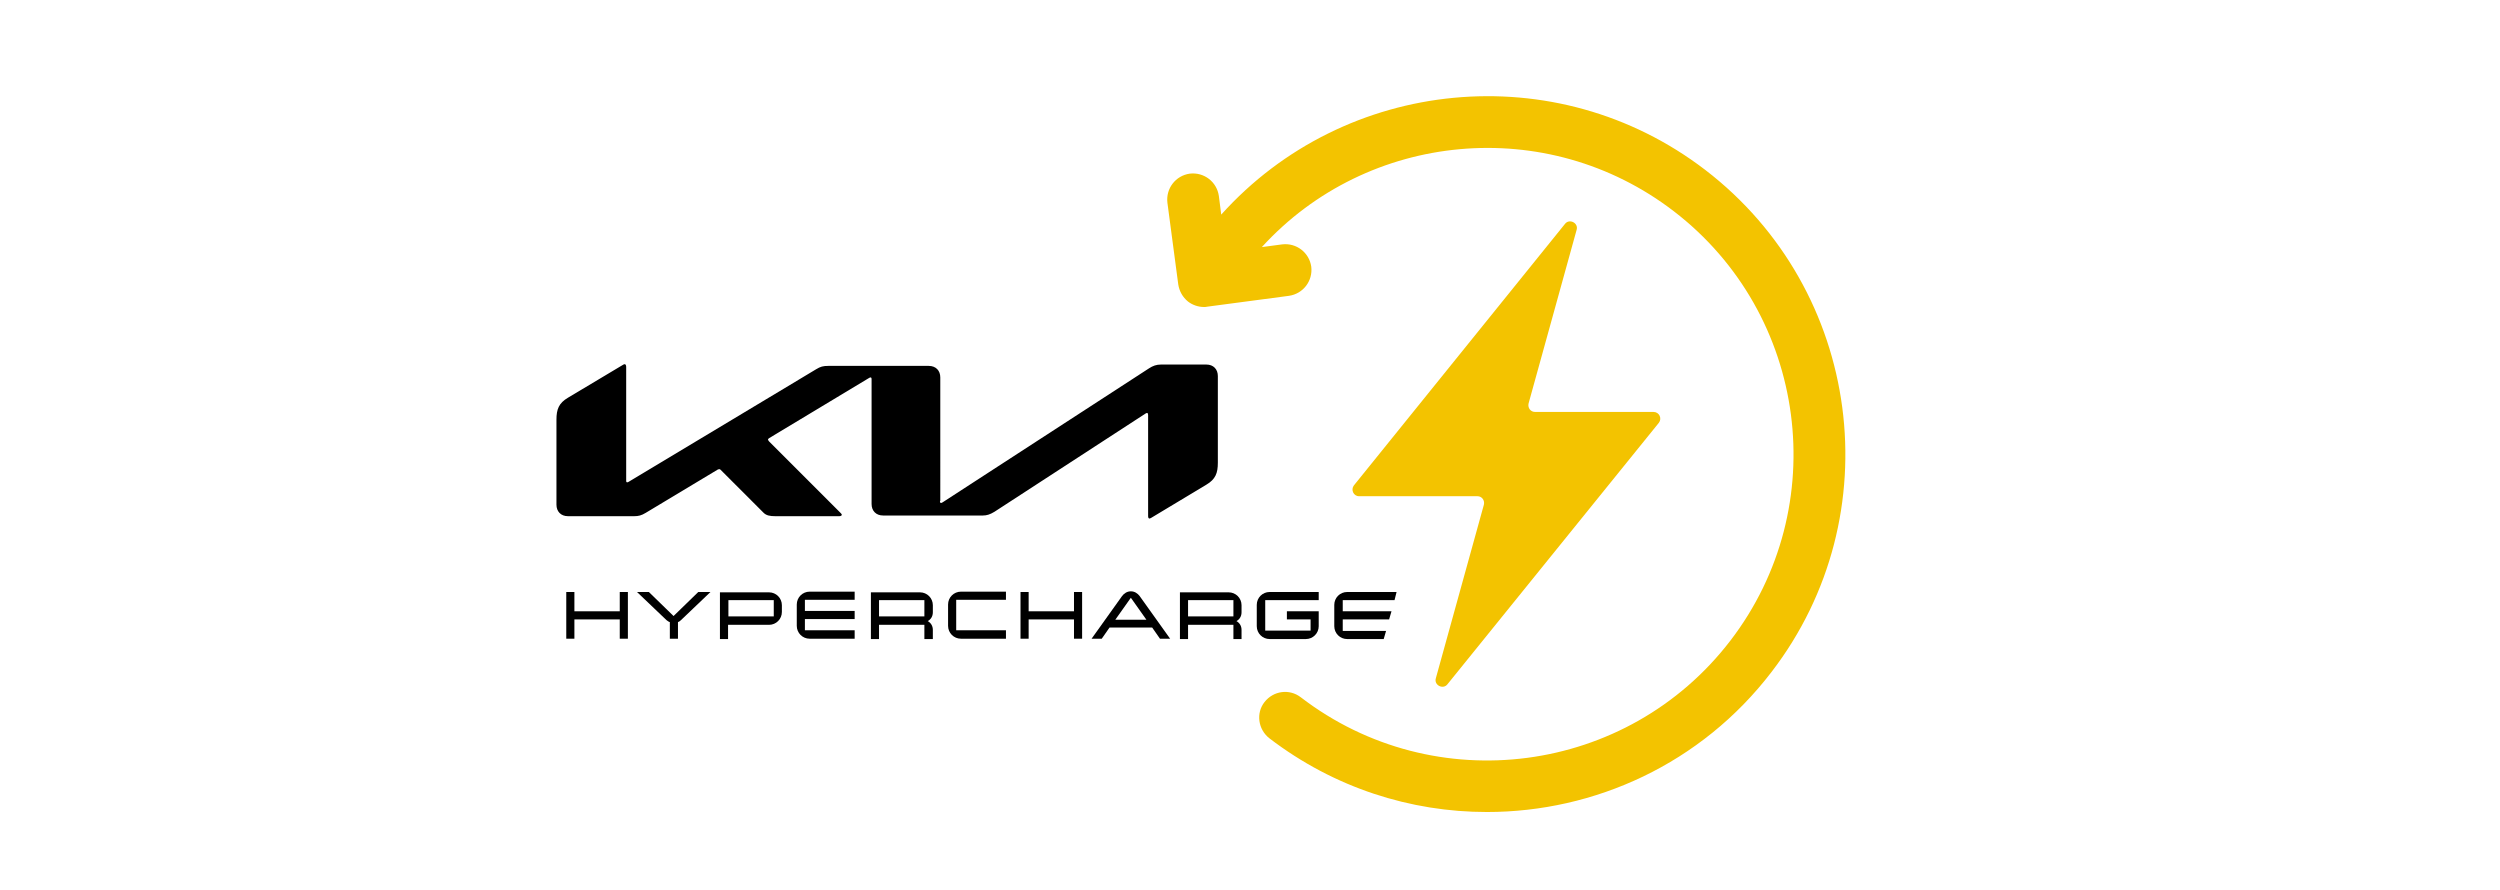<?xml version="1.0" encoding="utf-8"?>
<!-- Generator: Adobe Illustrator 20.0.0, SVG Export Plug-In . SVG Version: 6.00 Build 0)  -->
<svg version="1.1" id="Layer_1" xmlns="http://www.w3.org/2000/svg" xmlns:xlink="http://www.w3.org/1999/xlink" x="0px" y="0px"
	 viewBox="0 0 738.6 263" style="enable-background:new 0 0 738.6 263;" xml:space="preserve">
<style type="text/css">
	.st0{clip-path:url(#SVGID_2_);}
	.st1{clip-path:url(#SVGID_2_);fill:#F3C300;}
</style>
<g>
	<defs>
		<rect id="SVGID_1_" y="-73" width="738.6" height="443"/>
	</defs>
	<clipPath id="SVGID_2_">
		<use xlink:href="#SVGID_1_"  style="overflow:visible;"/>
	</clipPath>
	<path class="st0" d="M277.7,148c0,0.4,0.1,0.6,0.3,0.6c0.2,0,0.3-0.1,0.5-0.2l61-39.6c1.1-0.7,2.1-1.1,3.5-1.1h13.4
		c2.1,0,3.4,1.4,3.4,3.4v25.6c0,3.1-0.7,4.9-3.4,6.5l-16.3,9.8c-0.2,0.1-0.4,0.2-0.5,0.2c-0.2,0-0.4-0.2-0.4-0.7l0-29.9
		c0-0.3-0.1-0.6-0.3-0.6c-0.2,0-0.3,0.1-0.5,0.2l-44.6,29c-1.3,0.8-2.3,1.1-3.4,1.1h-29.5c-2.1,0-3.4-1.4-3.4-3.4l0-36.9
		c0-0.3-0.1-0.5-0.3-0.5c-0.2,0-0.3,0.1-0.5,0.2l-29.4,17.7c-0.3,0.2-0.4,0.3-0.4,0.5c0,0.1,0.1,0.2,0.3,0.5l21,21
		c0.3,0.3,0.5,0.5,0.5,0.7c0,0.2-0.3,0.4-0.7,0.4h-19c-1.5,0-2.6-0.2-3.4-1l-12.7-12.7c-0.1-0.1-0.2-0.2-0.4-0.2
		c-0.1,0-0.3,0.1-0.4,0.1l-21.3,12.8c-1.3,0.8-2.2,1-3.4,1h-19.6c-2.1,0-3.4-1.4-3.4-3.4v-25.1c0-3.1,0.7-4.9,3.4-6.5l16.4-9.8
		c0.2-0.1,0.3-0.1,0.4-0.1c0.2,0,0.4,0.3,0.4,0.8v33.6c0,0.4,0.1,0.5,0.3,0.5c0.2,0,0.3-0.1,0.5-0.2l55.3-33.2c1.3-0.8,2.1-1,3.6-1
		h29.7c2.1,0,3.4,1.4,3.4,3.4V148z"/>
	<path class="st1" d="M488.5,121.7h-35c-1.3,0-2.2-1.2-1.9-2.5l14.2-51.3c0.6-2-2.1-3.4-3.4-1.8L400,143.4c-1,1.3-0.1,3.2,1.5,3.2
		h35c1.3,0,2.2,1.2,1.9,2.5l-14.2,51.3c-0.6,2,2.1,3.4,3.4,1.8l62.5-77.3C491.1,123.6,490.2,121.7,488.5,121.7"/>
	<path class="st1" d="M503.8,50.2c-44.1-33.8-106.5-27.4-143,13.2l-0.7-5.5c-0.6-4.2-4.4-7.1-8.6-6.6c-4.2,0.6-7.1,4.4-6.6,8.6
		l3.2,24.1c0.3,2,1.3,3.8,2.9,5.1c1.3,1,3,1.6,4.7,1.6c0.3,0,0.7,0,1-0.1l24.1-3.2c4.2-0.6,7.1-4.4,6.6-8.6
		c-0.6-4.2-4.4-7.1-8.6-6.6l-6,0.8C404,38.8,457,33.6,494.5,62.4c39.6,30.4,47.1,87.3,16.7,126.9c-30.4,39.6-87.3,47.1-126.9,16.7
		c-3.4-2.6-8.1-1.9-10.7,1.4c-2.6,3.3-1.9,8.1,1.4,10.7c19.2,14.7,41.8,21.8,64.3,21.8c31.8,0,63.3-14.2,84.1-41.4
		C558.9,152.3,550.1,85.7,503.8,50.2"/>
	<path class="st0" d="M409.5,186.4h-12.8V183h13.7l0.7-2.4h-14.4v-3.3H412l0.6-2.4H398c-2.1,0-3.8,1.7-3.8,3.8v6.3
		c0,2.1,1.7,3.8,3.8,3.8h10.8L409.5,186.4z"/>
	<polygon class="st0" points="185.5,188.7 183.1,188.7 183.1,183 169.7,183 169.7,188.7 167.3,188.7 167.3,174.9 169.7,174.9 
		169.7,180.6 183.1,180.6 183.1,174.9 185.5,174.9 	"/>
	<path class="st0" d="M209.9,174.9l-8.7,8.3c-0.3,0.3-0.6,0.5-0.9,0.6v4.9h-2.4v-4.9c-0.4-0.1-0.7-0.4-1-0.6l-8.7-8.3h3.5l7.3,7.1
		l7.3-7.1H209.9z"/>
	<path class="st0" d="M231,180.8c0,2.1-1.7,3.8-3.8,3.8h-12.1v4.2h-2.4v-13.8h14.5c2.1,0,3.8,1.7,3.8,3.8V180.8z M228.6,177.3h-13.4
		v4.8h13.4V177.3z"/>
	<path class="st0" d="M252.5,188.7h-13.3c-2.1,0-3.8-1.7-3.8-3.8v-6.3c0-2.1,1.7-3.8,3.8-3.8h13.3v2.4h-14.7v3.3h14.7v2.4h-14.7v3.3
		h14.7V188.7z"/>
	<path class="st0" d="M275.5,188.8h-2.4v-4.2h-13.4v4.2h-2.4v-13.8h14.5c2.1,0,3.8,1.7,3.8,3.8v2.1c0,1.2-0.6,2.1-1.5,2.6
		c0.9,0.5,1.5,1.4,1.5,2.6V188.8z M273.1,177.3h-13.4v4.8h13.4V177.3z"/>
	<path class="st0" d="M297.2,188.7h-13.3c-2.1,0-3.8-1.7-3.8-3.8v-6.3c0-2.1,1.7-3.8,3.8-3.8h13.3v2.4h-14.7v9h14.7V188.7z"/>
	<polygon class="st0" points="319.7,188.7 317.3,188.7 317.3,183 303.9,183 303.9,188.7 301.5,188.7 301.5,174.9 303.9,174.9 
		303.9,180.6 317.3,180.6 317.3,174.9 319.7,174.9 	"/>
	<path class="st0" d="M345.7,188.7h-3l-2.3-3.3h-12.6l-2.3,3.3h-3l9-12.6c0.6-0.8,1.5-1.4,2.6-1.4c1.1,0,2,0.6,2.6,1.4L345.7,188.7z
		 M338.7,183.1l-4.6-6.5l-4.6,6.5H338.7z"/>
	<path class="st0" d="M366.8,188.8h-2.4v-4.2H351v4.2h-2.4v-13.8H363c2.1,0,3.8,1.7,3.8,3.8v2.1c0,1.2-0.6,2.1-1.5,2.6
		c0.9,0.5,1.5,1.4,1.5,2.6V188.8z M364.4,177.3H351v4.8h13.4V177.3z"/>
	<path class="st0" d="M389.6,185c0,2.1-1.7,3.8-3.8,3.8h-10.7c-2.1,0-3.8-1.7-3.8-3.8v-6.3c0-2.1,1.7-3.8,3.8-3.8h14.5v2.4h-15.8v9
		h13.4V183h-7v-2.4h9.4V185z"/>
</g>
</svg>
